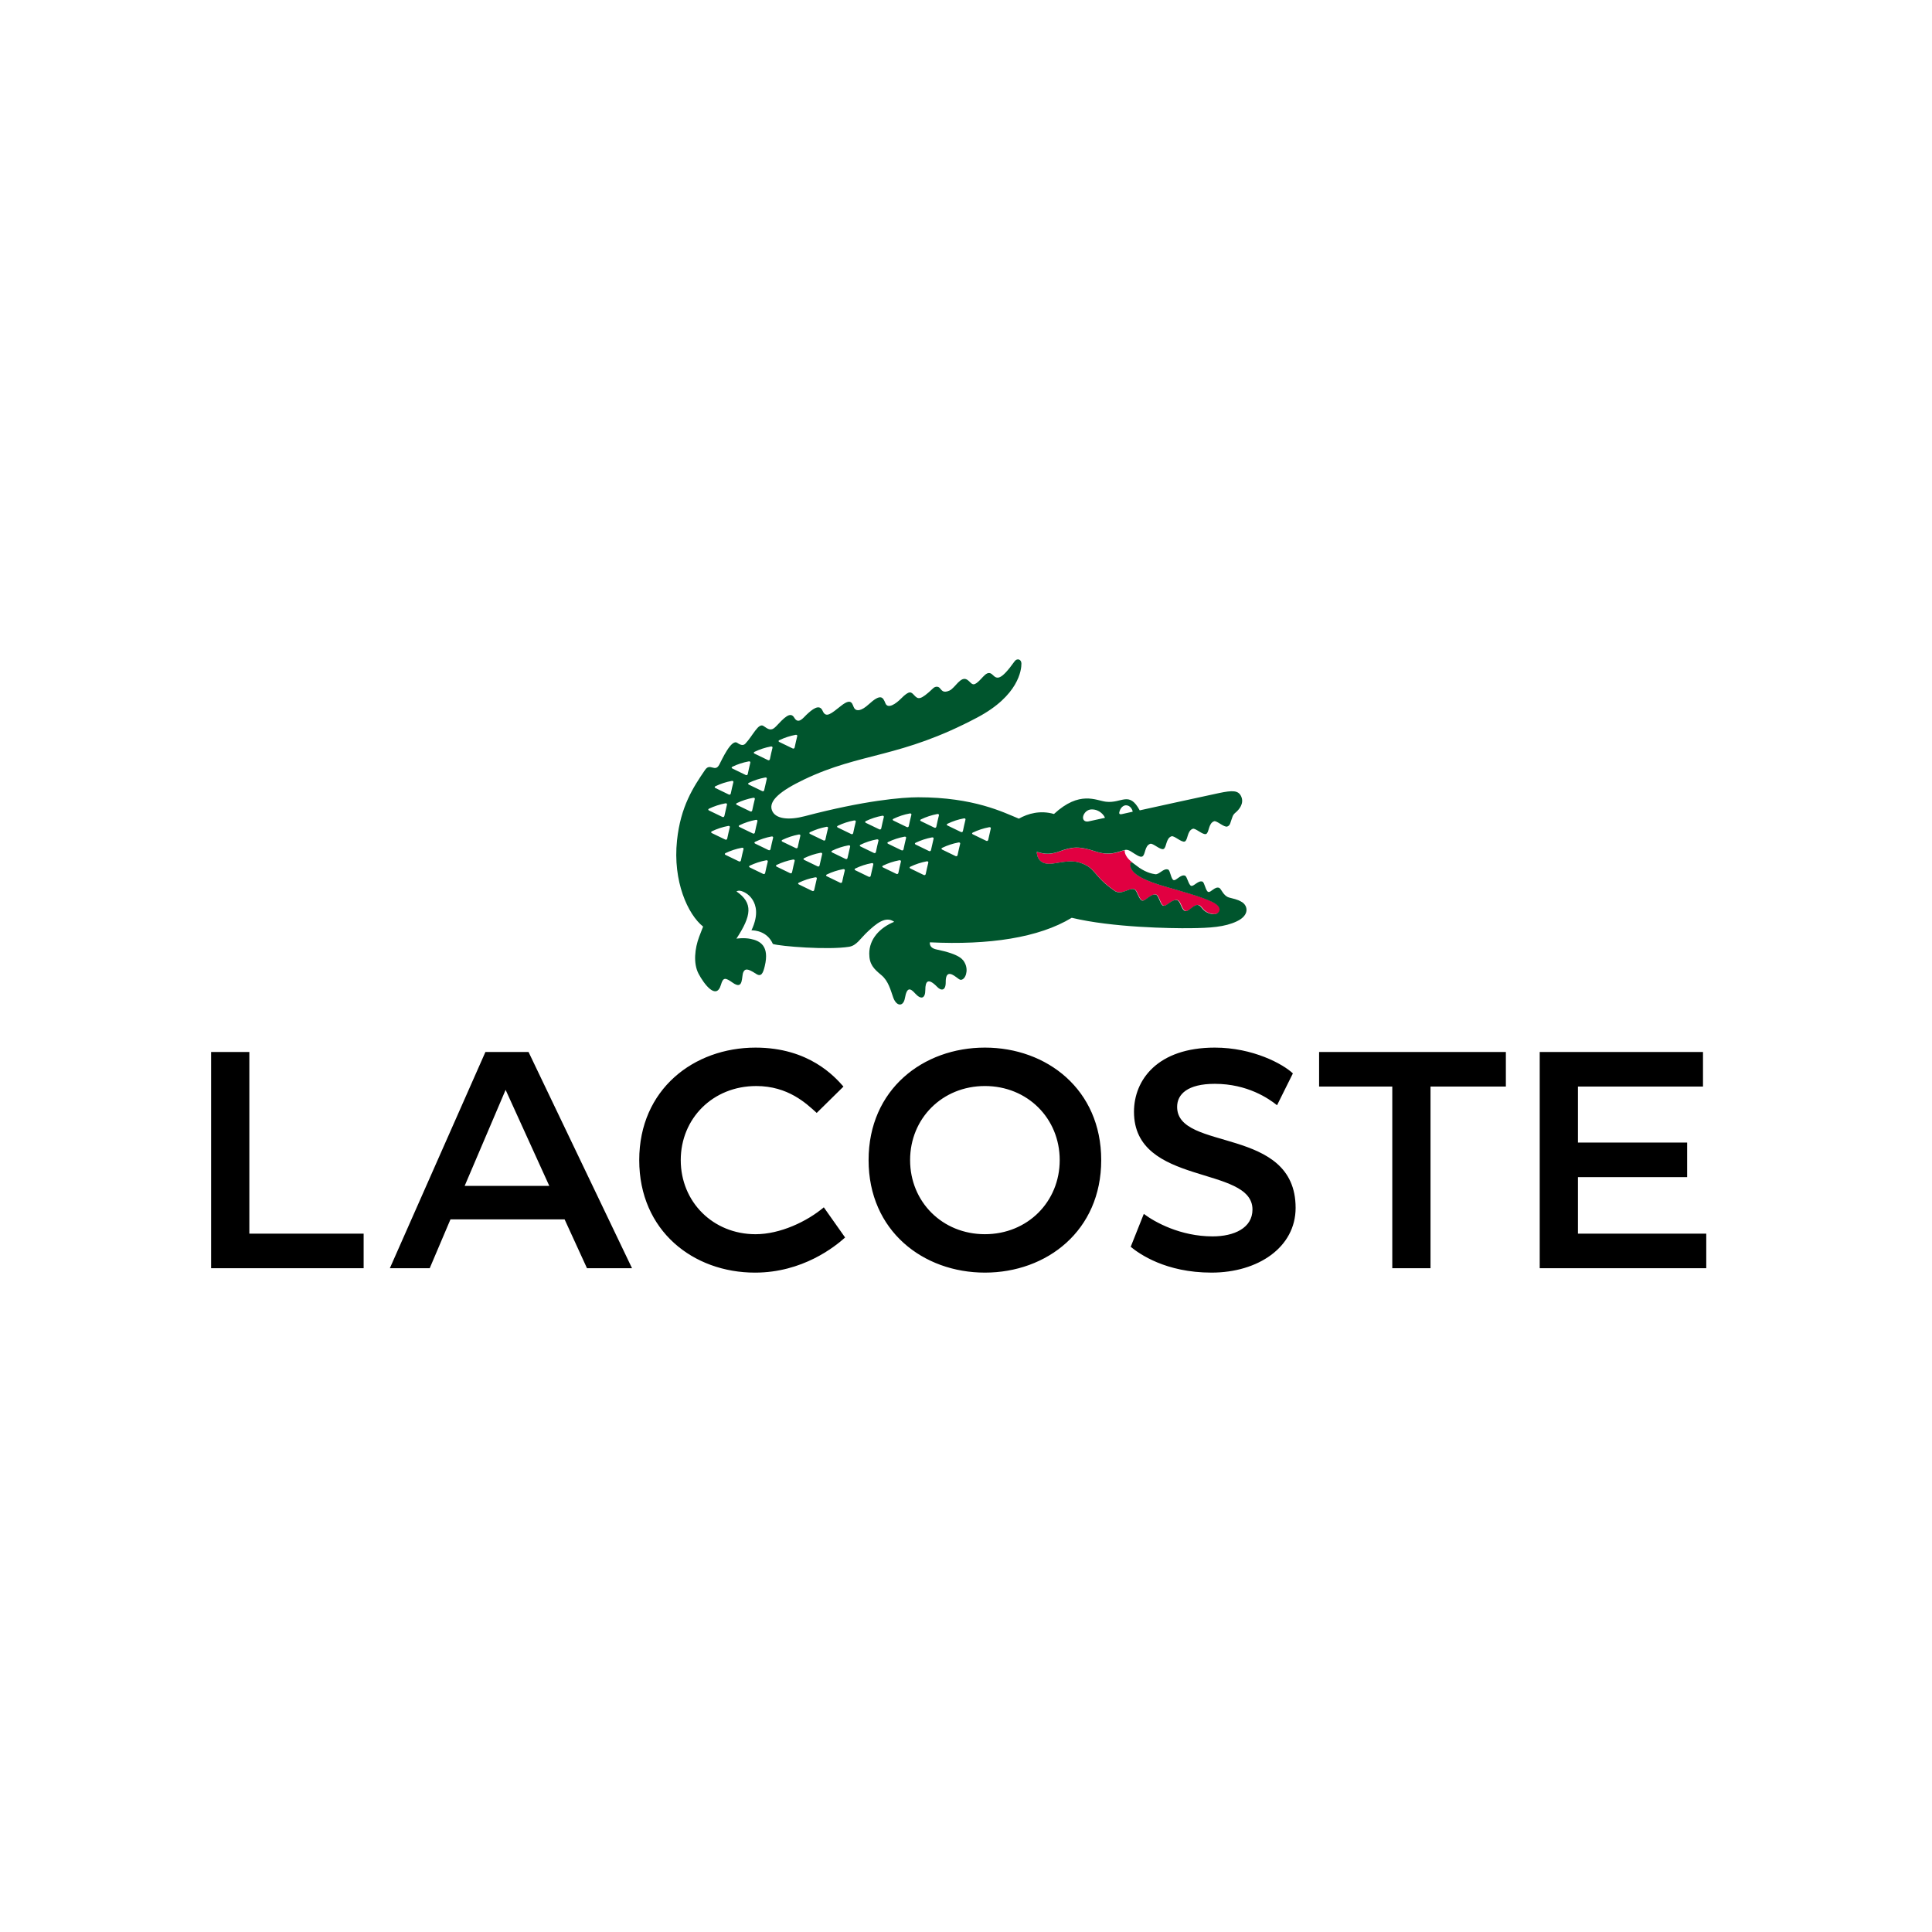 <?xml version="1.0" encoding="UTF-8"?>
<svg id="Calque_1" xmlns="http://www.w3.org/2000/svg" version="1.1" viewBox="0 0 256 256">
  <!-- Generator: Adobe Illustrator 29.8.1, SVG Export Plug-In . SVG Version: 2.1.1 Build 2)  -->
  <defs>
    <style>
      .st0 {
        fill: #e10041;
      }

      .st0, .st1, .st2 {
        fill-rule: evenodd;
      }

      .st3 {
        fill: #fff;
      }

      .st1 {
        fill: #00552d;
      }
    </style>
  </defs>
  <rect class="st3" width="256" height="256"/>
  <g>
    <g>
      <path id="Fill-5" class="st0" d="M145.18,112.827c-2.188-.729-3.125-.62-4.804,0-1.551.572-2.397.193-3,.053,0,0-.082,1.787,1.996,1.572.884-.094,2.394-.525,3.606-.17,2.346.691,1.757,1.754,4.826,3.815.947.499,1.863-.531,2.548-.255.363.146.603,1.398,1.036,1.487.432.092,1.132-.963,1.819-.786.408.105.569,1.379,1.003,1.465.431.093,1.158-.914,1.811-.74.493.132.555,1.321,1.113,1.45.434.1,1.128-.935,1.676-.806.447.104.519.66,1.23.997.663.313,1.272.289,1.52-.078.319-.473-.06-.959-.949-1.366-1.434-.658-3.841-1.318-6.215-1.999-2.379-.685-4.446-1.543-4.592-2.738-.062-.503.186-.448.289-.41-.914-.675-1.105-1.312-1.058-1.665h-.001s-.001,0-.001,0h-.002c-.088.022-.172.052-.262.076-.643.165-1.743.717-3.589.099"/>
      <path id="Fill-3" class="st1" d="M131.284,109.78c-.119.49-.233.994-.341,1.508-.026.124-.147.183-.265.123-.554-.271-1.142-.557-1.769-.857-.136-.06-.139-.173-.002-.237.686-.329,1.412-.567,2.162-.708.15-.028.246.052.214.171M127.93,108.611c-.118.491-.236.995-.339,1.508-.029.124-.145.183-.263.124-.559-.272-1.145-.562-1.771-.856-.135-.064-.138-.175,0-.239.682-.329,1.408-.57,2.161-.707.147-.029.247.05.212.171M126.88,113.311c-.024.125-.141.177-.262.124-.554-.271-1.141-.56-1.768-.857-.135-.063-.136-.173-.002-.237.684-.332,1.412-.571,2.162-.711.149-.024.248.055.217.173-.123.489-.235.996-.346,1.509M124.412,108.036c-.122.487-.237.992-.344,1.506-.025.126-.141.184-.262.126-.554-.276-1.142-.562-1.767-.857-.138-.064-.14-.174-.005-.239.685-.331,1.414-.57,2.165-.71.148-.024.245.056.213.175M123.705,111.136c-.12.488-.235.99-.343,1.504-.027.127-.144.184-.263.127-.553-.273-1.143-.562-1.77-.859-.133-.063-.136-.175-.002-.24.684-.327,1.411-.566,2.164-.707.148-.028.244.053.214.174M123.006,114.306c-.123.489-.237.992-.344,1.506-.026.127-.143.182-.263.127-.554-.272-1.14-.563-1.768-.859-.134-.064-.138-.175-.003-.239.684-.329,1.411-.569,2.161-.708.149-.029.249.052.217.174M120.416,109.464c-.022.126-.14.183-.258.126-.559-.274-1.144-.56-1.771-.857-.136-.064-.139-.171-.003-.237.686-.332,1.413-.572,2.166-.709.147-.026.243.051.214.174-.124.487-.237.989-.347,1.504M120.061,111.035c-.12.492-.237.99-.341,1.508-.032.123-.145.181-.266.123-.554-.272-1.144-.559-1.769-.855-.135-.064-.136-.174-.003-.238.684-.333,1.411-.57,2.164-.71.151-.026.248.053.215.173M119.378,114.164c-.121.492-.235.99-.341,1.507-.026.123-.144.181-.262.123-.556-.272-1.142-.559-1.77-.856-.134-.064-.138-.173-.003-.236.686-.332,1.409-.572,2.163-.712.148-.025.244.054.214.174M116.508,109.89c-.559-.269-1.146-.561-1.773-.854-.132-.065-.136-.175-.002-.241.686-.328,1.413-.567,2.166-.706.145-.027.242.052.213.172-.122.49-.237.993-.343,1.507-.028.122-.145.181-.262.122M116.402,111.391c-.122.487-.237.988-.342,1.508-.027.126-.146.181-.262.123-.558-.269-1.141-.559-1.769-.855-.137-.067-.141-.173-.006-.238.687-.333,1.412-.572,2.166-.709.148-.024.244.056.213.172M115.716,114.544c-.122.489-.235.989-.344,1.507-.025.127-.141.181-.26.125-.558-.272-1.141-.56-1.772-.859-.134-.065-.138-.172-.005-.237.69-.334,1.414-.573,2.166-.709.148-.027.246.055.214.172M112.788,110.515c-.558-.272-1.144-.561-1.768-.858-.135-.061-.142-.168-.005-.237.686-.332,1.41-.568,2.163-.707.149-.025.245.052.215.174-.12.485-.237.99-.343,1.503-.024.128-.144.183-.262.125M112.298,113.691c-.025.124-.141.182-.261.124-.554-.274-1.145-.562-1.767-.859-.132-.062-.139-.171-.003-.236.684-.333,1.413-.572,2.162-.708.148-.026.248.05.217.172-.122.489-.238.994-.347,1.506M111.593,116.846c-.025.125-.143.18-.262.125-.556-.273-1.141-.56-1.768-.858-.136-.062-.141-.173-.004-.239.684-.331,1.413-.569,2.164-.707.147-.025.245.053.216.173-.124.488-.236.992-.346,1.506M109.376,111.235c-.026.126-.142.184-.26.125-.559-.269-1.144-.555-1.773-.858-.133-.058-.14-.172-.003-.236.686-.331,1.412-.565,2.164-.708.15-.027.244.054.215.175-.121.487-.238.989-.345,1.501M108.941,113.17c-.122.489-.237.991-.345,1.505-.028.123-.145.183-.264.123-.553-.27-1.141-.56-1.766-.855-.135-.063-.137-.173-.003-.238.682-.329,1.411-.567,2.162-.709.149-.026.249.054.216.174M108.23,116.426c-.121.488-.234.989-.343,1.502-.027.125-.143.184-.262.125-.554-.271-1.141-.559-1.768-.859-.135-.061-.138-.17-.005-.235.686-.331,1.412-.57,2.167-.708.146-.029.246.053.212.174M105.446,112.38c-.557-.271-1.145-.559-1.773-.852-.133-.063-.136-.177-.002-.24.684-.328,1.415-.569,2.163-.711.152-.024.246.053.217.174-.125.491-.237.993-.345,1.506-.025.126-.142.185-.261.123M105.297,114.068c-.123.491-.238.994-.344,1.508-.028.123-.143.183-.262.123-.556-.271-1.143-.559-1.768-.857-.135-.061-.139-.172-.006-.24.686-.328,1.412-.568,2.162-.708.152-.027.25.056.218.173M102.098,112.516c-.028.128-.144.181-.262.128-.556-.277-1.143-.562-1.77-.859-.136-.063-.137-.172-.003-.241.685-.329,1.412-.568,2.165-.706.145-.029.243.05.214.169-.124.492-.237.995-.344,1.508M101.388,115.674c-.026.126-.144.183-.263.126-.554-.272-1.141-.563-1.767-.856-.135-.066-.139-.174-.004-.242.684-.325,1.412-.566,2.165-.707.148-.026.246.054.216.172-.123.489-.238.992-.347,1.507M97.987,109.583c-.132-.062-.133-.172,0-.235.685-.334,1.412-.573,2.163-.711.145-.026.243.053.216.172-.122.487-.238.993-.344,1.508-.025.125-.144.181-.263.123-.554-.27-1.141-.559-1.772-.857M98.174,114.012c-.026.125-.144.183-.263.123-.557-.272-1.143-.559-1.771-.856-.132-.062-.138-.173-.004-.238.686-.33,1.414-.569,2.165-.706.149-.03.248.049.22.169-.127.492-.24.997-.346,1.509M94.329,110.393c-.133-.065-.137-.173-.003-.24.684-.331,1.413-.57,2.164-.712.148-.026.245.052.217.171-.124.491-.239.994-.348,1.509-.027.126-.142.185-.262.125-.554-.274-1.144-.56-1.769-.853M93.946,107.155c.688-.329,1.416-.567,2.169-.708.147-.03.245.051.213.171-.122.491-.237.993-.344,1.505-.029.127-.145.187-.263.126-.558-.273-1.142-.56-1.772-.856-.132-.062-.134-.17-.003-.238M94.795,104.182c.687-.333,1.411-.568,2.163-.707.147-.029.245.051.218.168-.124.493-.238.996-.346,1.507-.026.126-.143.188-.264.126-.553-.273-1.14-.561-1.769-.859-.132-.062-.136-.172-.002-.235M97.045,101.597c.682-.331,1.41-.569,2.165-.708.147-.027.244.052.212.171-.12.489-.236.991-.341,1.506-.026.126-.145.185-.265.126-.556-.271-1.143-.559-1.767-.858-.138-.063-.139-.171-.003-.237M100.018,105.88c-.123.49-.237.991-.346,1.505-.027.126-.142.188-.262.126-.556-.271-1.143-.559-1.769-.856-.133-.061-.137-.172-.002-.239.685-.33,1.416-.567,2.165-.706.145-.027.244.051.214.172M101.388,103.024c.152-.027.248.052.216.173-.12.49-.237.992-.345,1.505-.024.125-.139.183-.259.125-.556-.275-1.145-.559-1.769-.857-.135-.062-.14-.173-.005-.239.684-.33,1.411-.568,2.162-.707M99.981,99.621c.684-.329,1.409-.569,2.163-.708.147-.025.244.054.215.174-.123.49-.239.991-.343,1.506-.025.128-.142.183-.262.124-.558-.271-1.143-.56-1.77-.856-.136-.062-.14-.175-.003-.239M103.259,98.08c.687-.331,1.412-.568,2.165-.711.148-.025.246.054.214.172-.123.489-.237.992-.343,1.505-.027.127-.144.185-.264.127-.556-.272-1.143-.562-1.769-.856-.133-.062-.139-.173-.003-.237M144.687,107.252c.998.001,1.614.767,1.725,1.113,0,0-1.501.332-2.155.47-.427.091-.707-.091-.749-.427-.054-.372.346-1.163,1.179-1.156M148.394,107.367c.154-.392.477-.661.81-.662.596,0,.882.651.88.85l-1.44.322c-.404.078-.394-.142-.25-.51M164.563,119.53c-.617-.39-1.159-.438-1.724-.609-.765-.232-1.01-1.17-1.293-1.278-.572-.219-1.099.653-1.446.539-.347-.11-.488-1.26-.77-1.365-.551-.205-1.147.672-1.495.558-.346-.11-.533-1.244-.814-1.346-.575-.211-1.165.701-1.51.588-.348-.112-.443-1.289-.726-1.396-.614-.232-1.177.7-1.717.615-.345-.053-1.098-.18-2.089-.844-.283-.189-.872-.663-.918-.681-.101-.038-.355-.101-.292.41.145,1.198,2.206,2.058,4.577,2.745,2.367.683,4.766,1.346,6.195,2.005.885.408,1.264.896.946,1.37-.247.369-.855.392-1.515.078-.708-.338-.78-.895-1.226-.999-.546-.129-1.239.909-1.671.808-.557-.129-.618-1.322-1.11-1.453-.651-.175-1.375.834-1.805.742-.432-.086-.593-1.364-.999-1.47-.685-.177-1.383.88-1.813.788-.432-.089-.671-1.345-1.033-1.491-.683-.276-1.596.756-2.54.256-3.059-2.067-2.472-3.132-4.81-3.825-1.208-.356-2.714.077-3.595.17-2.071.216-1.99-1.576-1.99-1.576.601.14,1.444.52,2.99-.054,1.673-.621,2.607-.731,4.788,0,1.84.62,2.936.066,3.577-.1.316-.082.559-.255,1.155.125.595.379,1.167.798,1.46.655.451-.22.29-1.429,1.068-1.686.355-.118,1.325.853,1.749.691.425-.163.294-1.43,1.069-1.687.357-.116,1.327.854,1.751.693.428-.167.295-1.431,1.069-1.689.357-.117,1.329.855,1.751.695.424-.166.296-1.432,1.071-1.692.354-.115,1.329.858,1.75.696h0c.425-.169.365-.489.706-1.35.066-.17.191-.337.364-.479.473-.389,1.19-1.219.768-2.151-.384-.842-1.175-.815-2.912-.457-1.461.302-10.535,2.297-10.535,2.297-1.416-2.62-2.374-.89-4.477-1.144-1.33-.16-3.482-1.518-6.886,1.626-1.83-.522-3.447-.059-4.652.618-2.042-.833-5.938-2.832-13.339-2.832-2.094,0-7.088.414-15.036,2.507-2.034.536-3.892.42-4.345-.787-.47-1.264,1.161-2.589,4.236-4.064,7.627-3.654,12.718-2.793,22.972-8.225,5.497-2.909,5.856-6.323,5.851-7.15,0-.566-.575-.756-.907-.292-1.85,2.582-2.325,2.368-2.9,1.792-.77-.769-1.286.453-2.114,1.069-.628.467-.754-.095-1.263-.423-.867-.562-1.599,1.097-2.343,1.43-.863.388-1.021-.045-1.314-.351-.206-.217-.58-.211-.848.044-1.749,1.663-2.005,1.473-2.528.919-.388-.411-.599-.698-1.73.449-.654.663-1.747,1.448-2.076.621-.332-.828-.619-1.311-2.222.155-.95.866-1.598.938-1.886.528-.289-.412-.244-1.539-1.746-.355-1.346,1.06-2.023,1.698-2.467.673-.429-.991-1.42-.157-2.172.56-.394.377-1.049,1.274-1.578.362-.527-.902-1.367.029-2.447,1.171-.608.64-1.014.359-1.616-.068-.693-.496-1.425,1.277-2.43,2.34-.189.176-.463.304-1.069-.118-.782-.539-2.024,2.213-2.376,2.886-.578,1.09-1.212-.286-1.885.699-1.567,2.297-3.245,4.842-3.72,9.354-.57,5.399,1.43,9.795,3.461,11.411,0,0-.247.605-.531,1.364-.567,1.522-.801,3.496-.073,4.881.704,1.338,2.353,3.563,2.966,1.462.297-1.02.578-.966,1.561-.271,1.484,1.046,1.121-.862,1.418-1.426.209-.396.467-.55,1.689.257.704.458.929-.164,1.139-1.035.645-2.69-.625-3.352-1.881-3.605-.914-.184-1.876-.03-1.876-.03,2-3.052,2.248-4.717.002-6.263.335-.168.609-.076.896.045.553.234,1.014.658,1.307,1.174.31.548.818,1.77-.212,3.94.432,0,2.09.105,2.838,1.807.981.317,7.327.82,10.097.373,1.008-.162,1.463-1.073,2.468-2.009,1.097-1.022,2.371-2.131,3.508-1.3-1.937.795-3.302,2.302-3.302,4.213,0,1.435.591,2.011,1.618,2.864.927.772,1.215,1.996,1.555,2.949.433,1.211,1.345,1.249,1.548.1.28-1.591.76-1.295,1.375-.616.748.823,1.33.698,1.332-.488.002-1.121.338-1.676,1.592-.379.508.526,1.121.507,1.112-.639-.012-1.4.616-1.265,1.399-.666.273.209.462.359.609.352.617-.034,1.024-1.233.548-2.183-.237-.474-.582-1.183-3.783-1.843-1.048-.216-.869-.945-.869-.945,7.814.38,14.438-.603,18.793-3.252,5.353,1.292,13.184,1.414,15.754,1.381,2.568-.031,4.532-.147,6.141-.92,1.696-.814,1.441-2.052.657-2.545"/>
    </g>
    <path id="Fill-1" class="st2" d="M66.997,144.413l5.788,12.725h-11.215l5.427-12.725ZM33.039,139.396h-5.065v28.65h20.21v-4.581h-15.145v-24.069ZM184.485,143.977v24.069h5.065v-24.069h9.985v-4.581h-24.747v4.581h9.697ZM130.505,163.538c-5.644,0-9.912-4.291-9.912-9.818s4.268-9.816,9.912-9.816,9.913,4.29,9.913,9.816-4.269,9.818-9.913,9.818h0ZM100.187,143.904c4.269,0,6.657,2.326,8.032,3.563l3.545-3.49c-1.157-1.309-4.558-5.163-11.65-5.163-8.176,0-15.412,5.526-15.412,14.907s7.163,14.908,15.34,14.908c6.296,0,10.565-3.418,11.939-4.654l-2.822-3.999c-2.243,1.891-5.788,3.564-9.044,3.564-5.644,0-9.913-4.291-9.913-9.818s4.269-9.816,9.985-9.816h0ZM149.825,165.21c1.158.946,4.631,3.418,10.709,3.418,6.15,0,11.142-3.345,11.142-8.581,0-10.908-15.701-7.417-15.701-13.38,0-1.672,1.375-3.054,4.992-3.054,4.341,0,7.163,1.963,8.248,2.836l2.1-4.218c-1.303-1.236-5.283-3.418-10.347-3.418-7.598,0-10.709,4.291-10.709,8.508,0,9.889,15.701,7.054,15.701,12.944,0,2.472-2.46,3.562-5.282,3.562-4.269,0-7.67-1.89-9.117-2.981l-1.737,4.363ZM225.655,139.396h-21.635v28.65h22.069v-4.581h-17.003v-7.49h14.471v-4.582h-14.471v-7.417h16.57v-4.581ZM77.778,168.046h5.969l-13.711-28.65h-5.716l-12.662,28.65h5.282l2.75-6.472h15.123l2.966,6.472ZM130.505,168.628c8.176,0,15.412-5.527,15.412-14.908s-7.236-14.907-15.412-14.907-15.412,5.526-15.412,14.907,7.236,14.908,15.412,14.908h0Z"/>
  </g>
</svg>